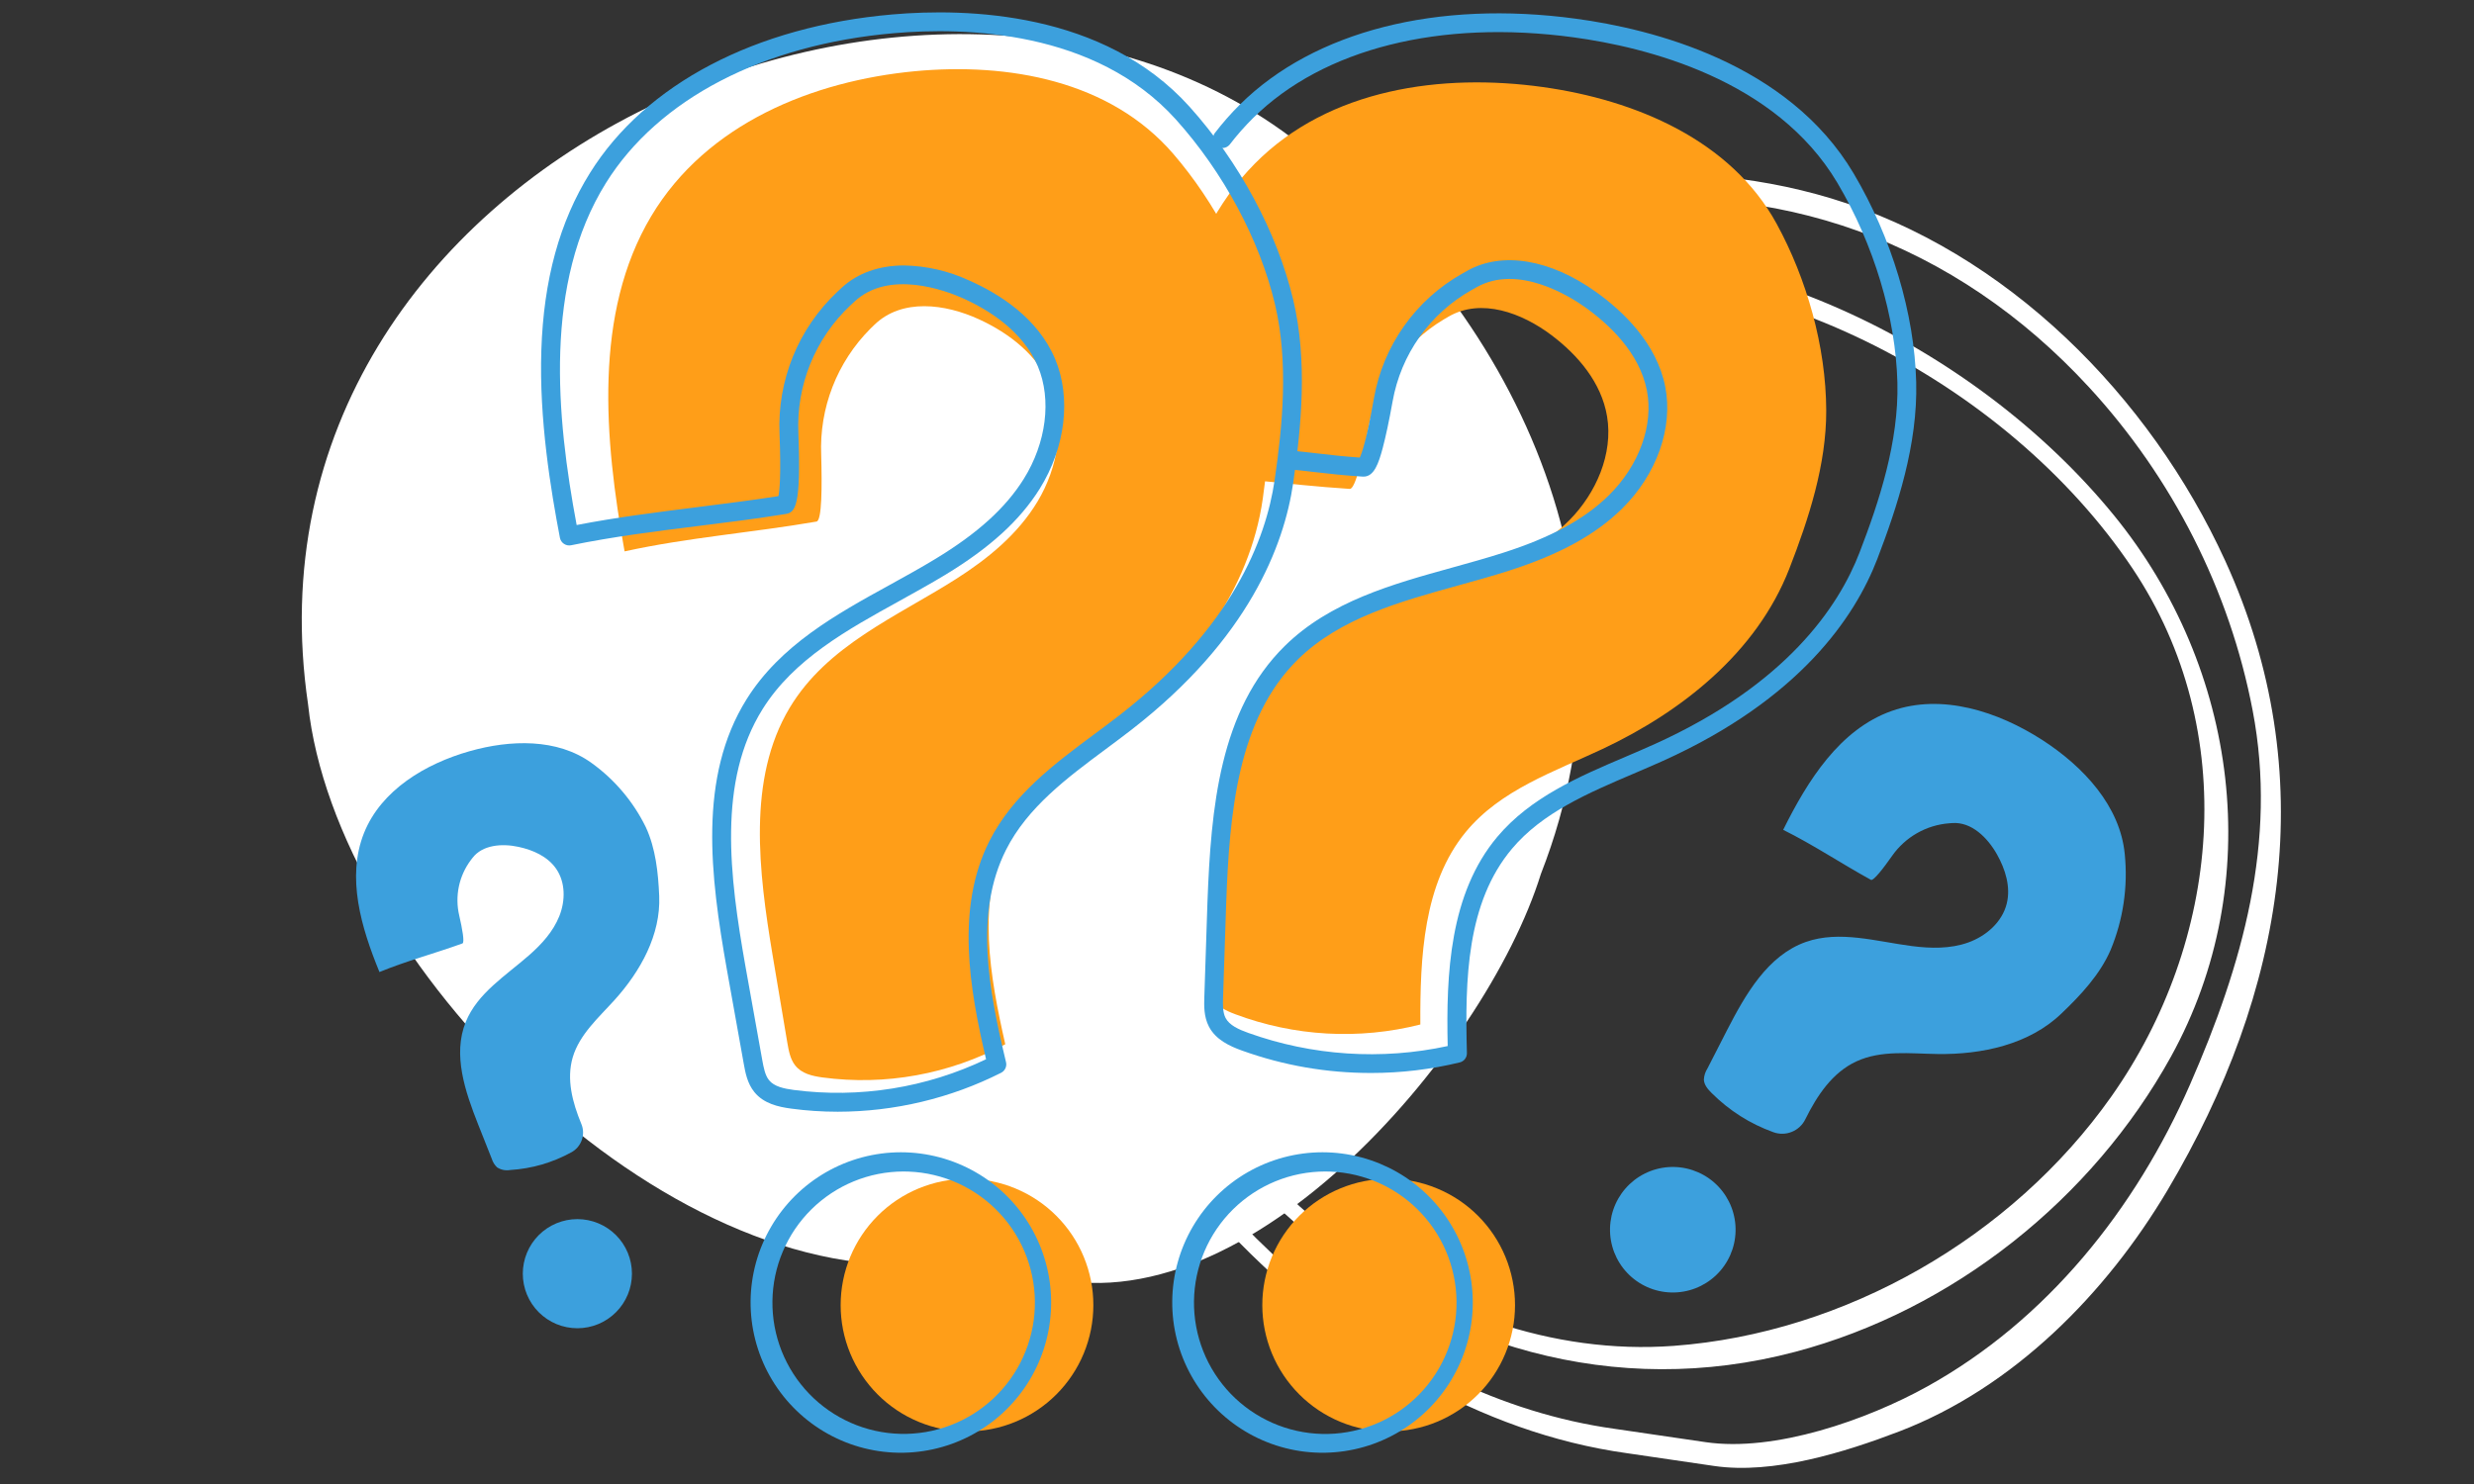 <svg xmlns="http://www.w3.org/2000/svg" xmlns:xlink="http://www.w3.org/1999/xlink" width="1000" zoomAndPan="magnify" viewBox="0 0 750 450" height="600" preserveAspectRatio="xMidYMid meet" version="1.0"><rect x="0" y="0" width="750" height="450" fill="#333333" stroke="none"/><defs><clipPath id="47efaecb51"><path d="M 91 10 L 480 10 L 480 390 L 91 390 Z M 91 10 " clip-rule="nonzero"/></clipPath><clipPath id="a13a9398fd"><path d="M 30.934 125.598 L 500.219 -140.035 L 765.484 328.594 L 296.199 594.23 Z M 30.934 125.598 " clip-rule="nonzero"/></clipPath><clipPath id="911a4dacfc"><path d="M 30.934 125.598 L 500.219 -140.035 L 765.484 328.594 L 296.199 594.23 Z M 30.934 125.598 " clip-rule="nonzero"/></clipPath><clipPath id="49dbc41d77"><path d="M 306 52 L 692 52 L 692 446 L 306 446 Z M 306 52 " clip-rule="nonzero"/></clipPath><clipPath id="6939cc01cc"><path d="M 30.934 125.598 L 500.219 -140.035 L 765.484 328.594 L 296.199 594.23 Z M 30.934 125.598 " clip-rule="nonzero"/></clipPath><clipPath id="a987eeb3ab"><path d="M 30.934 125.598 L 500.219 -140.035 L 765.484 328.594 L 296.199 594.23 Z M 30.934 125.598 " clip-rule="nonzero"/></clipPath><clipPath id="11b43f104e"><path d="M 332 76 L 676 76 L 676 416 L 332 416 Z M 332 76 " clip-rule="nonzero"/></clipPath><clipPath id="2ebd2915a9"><path d="M 30.934 125.598 L 500.219 -140.035 L 765.484 328.594 L 296.199 594.23 Z M 30.934 125.598 " clip-rule="nonzero"/></clipPath><clipPath id="39613003a1"><path d="M 30.934 125.598 L 500.219 -140.035 L 765.484 328.594 L 296.199 594.23 Z M 30.934 125.598 " clip-rule="nonzero"/></clipPath></defs><g clip-path="url(#47efaecb51)"><g clip-path="url(#a13a9398fd)"><g clip-path="url(#911a4dacfc)"><path fill="#ffffff" d="M 312.781 385.922 C 375.281 406.617 450.133 319.695 467.121 265.02 C 501.246 177.848 457.395 92.566 393.844 43.539 C 284.156 -42.613 68.984 47.695 93.395 213.625 C 101.664 291.125 201.059 392.336 284.176 382.922 " fill-opacity="1" fill-rule="nonzero"/></g></g></g><g clip-path="url(#49dbc41d77)"><g clip-path="url(#6939cc01cc)"><g clip-path="url(#a987eeb3ab)"><path fill="#ffffff" d="M 489.555 433.281 C 420.254 423.672 361.285 367.16 330.926 306.605 C 304.027 252.949 308.457 187.957 343.543 139.195 C 374.891 95.613 426.781 69.664 479.066 62.105 C 538.598 53.508 592.871 73.484 633.352 117.488 C 658.508 144.824 675.938 178.977 682.898 215.449 C 690.492 255.145 679.738 292.695 663.922 328.84 C 647.41 366.582 620.566 400.266 584.266 420.422 C 566.047 430.543 538.031 440.395 517.051 437.309 C 507.883 435.957 498.715 434.621 489.555 433.281 C 485.426 432.68 490.262 440.215 493.293 440.668 C 502.078 441.953 510.867 443.238 519.645 444.531 C 537.543 447.16 559.301 440.355 575.727 434.074 C 610.34 420.816 638.453 392.309 657.098 360.887 C 692.691 300.871 704.164 234.797 674.562 170.012 C 651.758 120.121 608.25 76.184 555.152 60.168 C 506.641 45.52 452.543 53.422 407.48 75.152 C 334.785 110.18 293.141 185.832 310.02 265.891 C 318.98 308.402 346.203 346.984 376.258 377.336 C 407.758 409.141 448.426 434.449 493.293 440.668 C 497.434 441.227 492.578 433.699 489.555 433.281 " fill-opacity="1" fill-rule="nonzero"/></g></g></g><g clip-path="url(#11b43f104e)"><g clip-path="url(#2ebd2915a9)"><g clip-path="url(#39613003a1)"><path fill="#ffffff" d="M 460.77 85.613 C 529.816 73.949 608.402 115.469 646.496 172.406 C 679.434 221.664 673.172 285.641 640 332.586 C 609.914 375.176 559.387 404.27 507.379 408.113 C 433.867 413.547 361.504 354.695 343.859 285.016 C 332.871 241.629 342.984 187.309 364.449 148.574 C 376.773 126.316 395.863 108.758 418.301 97.043 C 432.086 89.852 445.703 88.074 460.77 85.613 C 464.16 85.062 458.812 77.879 455.539 78.41 C 429.164 82.723 407.496 89.969 386.391 107.492 C 361.328 128.305 346.754 159.352 339.227 190.426 C 331.684 221.672 330.094 256.289 338 287.473 C 346.402 320.691 367.809 349.109 393.199 371.359 C 435.496 408.406 489.703 424.363 544.27 409.91 C 592.105 397.242 634.289 363.57 658.121 320.43 C 687.301 267.594 678.543 202.543 640.914 156.344 C 598.668 104.48 523.02 67 455.539 78.41 C 452.16 78.98 457.508 86.164 460.77 85.613 " fill-opacity="1" fill-rule="nonzero"/></g></g></g><path fill="#ff9e18" d="M 409.195 148.25 C 389.613 147.008 370.203 143.961 350.578 143.539 C 351.973 109.926 357.016 73.262 380.406 49.613 C 402.938 26.824 437.211 22.125 467.789 26.406 C 495.75 30.32 524.73 42.438 538.605 67.875 C 547.703 84.539 553.562 105.062 553.625 124.453 C 553.68 140.828 548.367 157.211 542.414 172.512 C 532.512 197.918 509.762 215.848 485.816 227.113 C 471.125 234.035 454.902 239.473 444.355 252.285 C 431.48 267.93 430.492 290.27 430.578 310.664 C 425.961 311.836 421.277 312.648 416.535 313.109 C 411.789 313.566 407.039 313.664 402.281 313.398 C 397.523 313.133 392.812 312.512 388.148 311.527 C 383.484 310.547 378.926 309.219 374.461 307.543 C 371.586 306.469 368.551 305.012 367.188 302.18 C 366.113 300.031 366.266 297.574 366.395 295.191 C 366.836 286.48 367.301 277.773 367.777 269.066 C 369.164 244.387 371.793 217.082 389.023 199.699 C 404.215 184.367 426.578 181.039 446.523 174.336 C 457.156 170.762 467.703 165.879 475.773 157.727 C 483.84 149.57 489.086 137.641 487.188 126.266 C 485.48 116.008 478.379 107.703 470.363 101.652 C 461.383 94.871 449.023 90.258 439.121 96.02 L 437.672 96.867 C 434.723 98.629 431.996 100.676 429.484 103.016 C 426.973 105.355 424.734 107.934 422.773 110.75 C 420.809 113.566 419.164 116.555 417.836 119.719 C 416.508 122.887 415.527 126.156 414.891 129.527 C 413.133 138.594 410.859 148.359 409.195 148.25 Z M 409.195 148.25 " fill-opacity="1" fill-rule="nonzero"/><path fill="#ff9e18" d="M 247.531 158.156 C 228.219 161.504 208.562 162.973 189.344 167.199 C 183.176 133.016 179.891 94.957 197.402 65.578 C 214.27 37.328 246.621 24.516 277.391 21.59 C 305.516 18.961 336.48 24.336 355.719 46.695 C 368.305 61.332 378.625 80.633 383.016 100.141 C 386.715 116.621 385.16 134.367 382.82 151.18 C 378.871 179.078 360.707 202.52 339.902 219.496 C 327.133 229.914 312.531 239.227 305.117 254.602 C 296.051 273.402 300.105 296.125 304.754 316.652 C 300.539 318.914 296.172 320.832 291.656 322.41 C 287.141 323.984 282.531 325.203 277.824 326.055 C 273.121 326.91 268.375 327.395 263.594 327.504 C 258.812 327.613 254.055 327.352 249.312 326.715 C 246.277 326.297 242.98 325.57 241.02 323.016 C 239.559 321.137 239.098 318.594 238.68 316.18 C 237.172 307.297 235.676 298.41 234.195 289.527 C 230 264.301 226.469 236.234 239.367 214.668 C 250.75 195.656 271.758 187.051 289.797 175.59 C 299.355 169.496 308.551 162.082 314.59 151.984 C 320.633 141.887 323.078 128.625 318.691 117.648 C 314.73 107.727 305.945 101.031 296.781 96.824 C 286.5 92.102 273.422 90.387 265.055 98.508 L 263.84 99.688 C 261.348 102.191 259.133 104.922 257.207 107.883 C 255.277 110.844 253.672 113.969 252.391 117.262 C 251.109 120.555 250.18 123.941 249.598 127.43 C 249.02 130.914 248.801 134.422 248.949 137.949 C 249.215 147.531 249.184 157.863 247.531 158.156 Z M 247.531 158.156 " fill-opacity="1" fill-rule="nonzero"/><path fill="#3ca0dd" d="M 253.957 337.113 C 249.23 337.117 244.523 336.801 239.84 336.168 C 235.902 335.645 231.512 334.637 228.691 331.16 C 226.543 328.52 225.945 325.203 225.473 322.574 C 223.746 313.074 222.047 303.57 220.363 294.055 C 215.309 265.473 211.609 235.59 226.328 212.039 C 236.566 195.656 253.477 186.289 269.816 177.316 C 274.398 174.785 279.129 172.18 283.582 169.473 C 296.363 161.727 304.859 154.023 310.352 145.234 C 317.211 134.25 318.852 121.168 314.645 111.125 C 310.074 100.32 299.539 93.809 291.492 90.258 C 286.535 88.113 269.539 81.672 259.043 91.449 L 257.691 92.703 C 255.078 95.172 252.754 97.891 250.723 100.859 C 248.695 103.828 247.004 106.977 245.652 110.312 C 244.301 113.645 243.32 117.082 242.707 120.625 C 242.098 124.168 241.871 127.738 242.027 131.332 C 242.875 153.488 241.137 155.387 238.164 155.867 C 229.336 157.297 220.332 158.422 211.621 159.508 C 198.938 161.082 185.867 162.727 173.121 165.344 C 172.746 165.418 172.375 165.418 172 165.344 C 171.625 165.266 171.281 165.125 170.961 164.91 C 170.645 164.699 170.383 164.434 170.168 164.117 C 169.957 163.801 169.816 163.453 169.742 163.078 C 166.996 148.723 163.41 127.199 164.109 106.211 C 164.805 84.809 169.633 67.223 178.852 52.445 C 195.664 25.492 229.066 7.973 270.504 4.379 C 293.035 2.414 334.602 3.465 360.633 32.383 C 375.652 49.098 387.156 70.418 392.027 90.848 C 396.457 109.441 394.504 129.41 392.027 146.492 C 389.281 165.363 378.551 193.703 343.059 221.246 C 340.48 223.242 337.809 225.234 335.223 227.156 C 323.539 235.836 311.469 244.816 304.977 257.703 C 295.32 276.879 299.699 300.02 304.977 322.082 C 305.055 322.395 305.074 322.711 305.043 323.031 C 305.012 323.348 304.93 323.656 304.793 323.949 C 304.66 324.238 304.48 324.5 304.258 324.734 C 304.039 324.965 303.781 325.152 303.496 325.301 C 295.816 329.176 287.789 332.109 279.418 334.105 C 271.051 336.102 262.562 337.105 253.957 337.113 Z M 274.066 80.492 C 280.957 80.633 287.531 82.148 293.785 85.043 C 302.777 89.004 314.613 96.352 319.871 108.875 C 324.805 120.613 323.004 135.699 315.184 148.219 C 309.207 157.801 300.098 166.094 286.535 174.324 C 281.984 177.082 277.199 179.688 272.586 182.273 C 256.875 190.945 240.633 199.902 231.18 215.031 C 217.531 236.867 221.125 265.535 225.988 293.035 C 227.668 302.527 229.371 312.023 231.094 321.523 C 231.492 323.668 231.918 326.062 233.145 327.562 C 234.699 329.484 237.66 330.117 240.652 330.516 C 245.605 331.16 250.582 331.441 255.574 331.371 C 260.57 331.297 265.531 330.867 270.465 330.078 C 275.398 329.289 280.246 328.152 285.016 326.664 C 289.785 325.176 294.422 323.355 298.926 321.203 C 293.852 299.656 289.73 275.332 299.891 255.141 C 306.984 241.039 319.613 231.652 331.824 222.574 C 334.387 220.676 337.039 218.703 339.559 216.738 C 373.562 190.312 383.785 163.508 386.395 145.664 C 388.809 129.121 390.688 109.828 386.492 92.18 C 381.836 72.641 370.867 52.23 356.449 36.203 C 332.016 9.121 292.426 8.199 271.027 10.062 C 231.328 13.496 199.547 30.055 183.699 55.473 C 164.742 85.859 168.68 126.48 174.816 159.207 C 186.824 156.867 199.055 155.344 210.922 153.84 C 219.152 152.77 227.66 151.758 235.988 150.441 C 236.32 148.852 236.812 144.293 236.32 131.547 C 236.23 129.551 236.254 127.555 236.379 125.562 C 236.508 123.566 236.742 121.586 237.082 119.617 C 237.422 117.648 237.867 115.703 238.418 113.785 C 238.965 111.863 239.617 109.977 240.367 108.129 C 241.121 106.277 241.969 104.473 242.914 102.711 C 243.859 100.953 244.898 99.25 246.027 97.602 C 247.156 95.953 248.371 94.367 249.668 92.852 C 250.969 91.332 252.344 89.891 253.797 88.52 L 255.16 87.254 C 260.012 82.77 266.578 80.492 274.066 80.492 Z M 237.254 150.234 Z M 237.254 150.234 " fill-opacity="1" fill-rule="nonzero"/><path fill="#3ca0dd" d="M 415.707 325.363 C 402.25 325.383 389.188 323.117 376.523 318.574 C 372.723 317.211 368.57 315.27 366.5 311.32 C 364.914 308.285 365.012 304.945 365.098 302.266 C 365.391 292.73 365.703 283.195 366.039 273.66 C 367.113 244.969 369.719 215.332 389.484 195.879 C 403.219 182.371 422.102 177.137 440.363 172.082 C 445.48 170.664 450.773 169.195 455.816 167.574 C 470.246 162.941 480.395 157.414 487.758 150.16 C 496.918 141.125 501.328 128.938 499.25 118.359 C 497.004 106.953 487.832 98.359 480.523 93.156 C 476.008 89.938 460.301 79.988 447.66 87.082 L 446.039 87.992 C 444.492 88.867 442.992 89.824 441.551 90.867 C 440.105 91.906 438.723 93.023 437.402 94.215 C 436.082 95.406 434.832 96.668 433.648 98 C 432.469 99.328 431.363 100.719 430.336 102.172 C 429.309 103.625 428.363 105.129 427.5 106.684 C 426.637 108.242 425.863 109.84 425.176 111.484 C 424.492 113.125 423.898 114.801 423.395 116.508 C 422.895 118.215 422.488 119.941 422.176 121.695 C 421.105 127.672 420.086 132.426 419.152 135.945 C 417.93 140.473 416.566 144.527 413.379 144.527 L 413.145 144.527 C 407.445 144.164 403.152 143.68 398.605 143.156 C 396.105 142.863 393.488 142.562 390.438 142.266 C 390.074 142.211 389.73 142.094 389.414 141.91 C 389.094 141.73 388.82 141.492 388.594 141.203 C 388.363 140.914 388.199 140.594 388.094 140.238 C 387.992 139.887 387.957 139.523 387.996 139.16 C 388.031 138.793 388.133 138.445 388.305 138.117 C 388.473 137.793 388.699 137.508 388.98 137.27 C 389.258 137.031 389.574 136.852 389.922 136.734 C 390.27 136.617 390.629 136.566 390.996 136.59 C 394.086 136.887 396.738 137.188 399.258 137.48 C 403.551 137.984 407.328 138.41 412.23 138.746 C 412.895 137.297 414.375 133.027 416.523 120.688 C 416.871 118.73 417.324 116.797 417.883 114.887 C 418.441 112.98 419.105 111.109 419.871 109.273 C 420.641 107.438 421.504 105.652 422.469 103.914 C 423.43 102.172 424.488 100.492 425.637 98.871 C 426.785 97.246 428.02 95.691 429.34 94.207 C 430.66 92.719 432.059 91.309 433.535 89.977 C 435.012 88.645 436.555 87.398 438.168 86.234 C 439.781 85.074 441.453 84.004 443.188 83.027 L 444.848 82.082 C 455.352 76.191 469.926 78.582 483.82 88.52 C 491.961 94.324 502.219 104.023 504.828 117.266 C 507.273 129.699 502.254 143.863 491.738 154.238 C 483.711 162.137 472.852 168.102 457.531 173.027 C 452.391 174.68 447.039 176.16 441.867 177.586 C 424.301 182.457 406.137 187.488 393.465 199.957 C 375.223 217.941 372.715 246.332 371.727 273.875 C 371.383 283.402 371.066 292.926 370.773 302.445 C 370.707 304.594 370.645 306.973 371.535 308.68 C 372.691 310.902 375.535 312.18 378.445 313.219 C 383.266 314.945 388.18 316.328 393.195 317.371 C 398.207 318.414 403.27 319.102 408.379 319.438 C 413.488 319.773 418.598 319.758 423.703 319.383 C 428.812 319.008 433.867 318.277 438.871 317.199 C 438.379 295.32 439.453 270.988 453.895 253.777 C 464 241.758 478.57 235.535 492.777 229.484 C 495.738 228.219 498.809 226.898 501.75 225.57 C 541.414 207.617 557.348 184.109 563.734 167.52 C 569.656 152.137 575.652 133.98 575.203 116.02 C 574.699 96.18 568.066 74.109 557.016 55.461 C 538.324 23.961 498.863 14.281 477.039 11.32 C 436.621 5.836 401.242 14.723 379.969 35.699 C 377.379 38.262 374.977 40.984 372.758 43.875 C 372.52 44.152 372.242 44.379 371.918 44.555 C 371.594 44.727 371.25 44.832 370.883 44.871 C 370.52 44.914 370.16 44.883 369.805 44.785 C 369.453 44.684 369.129 44.523 368.84 44.301 C 368.547 44.078 368.309 43.809 368.121 43.492 C 367.934 43.18 367.809 42.84 367.754 42.477 C 367.695 42.113 367.711 41.754 367.793 41.395 C 367.875 41.039 368.02 40.711 368.23 40.406 C 370.598 37.312 373.164 34.395 375.934 31.652 C 398.465 9.422 435.59 -0.043 477.766 5.676 C 500.645 8.766 542.016 18.992 561.93 52.586 C 573.465 72.051 580.375 95.129 580.902 115.891 C 581.383 134.809 575.191 153.625 569.098 169.539 C 562.328 187.125 545.566 212.016 504.195 230.699 C 501.191 232.051 498.09 233.379 495.098 234.656 C 481.566 240.43 467.574 246.395 458.359 257.371 C 444.645 273.668 444.086 296.91 444.699 319.312 C 444.707 319.637 444.664 319.953 444.562 320.262 C 444.465 320.57 444.32 320.852 444.125 321.109 C 443.93 321.371 443.695 321.59 443.426 321.766 C 443.156 321.945 442.867 322.078 442.555 322.156 C 433.73 324.293 424.785 325.363 415.707 325.363 Z M 415.707 325.363 " fill-opacity="1" fill-rule="nonzero"/><path fill="#ff9e18" d="M 320.234 368.676 C 321.121 369.562 321.961 370.488 322.758 371.461 C 323.555 372.43 324.301 373.434 324.996 374.48 C 325.695 375.523 326.34 376.598 326.93 377.703 C 327.52 378.809 328.059 379.941 328.539 381.102 C 329.016 382.262 329.441 383.441 329.805 384.641 C 330.168 385.84 330.473 387.055 330.719 388.285 C 330.961 389.516 331.145 390.758 331.27 392.004 C 331.391 393.254 331.453 394.504 331.453 395.758 C 331.453 397.016 331.391 398.266 331.27 399.516 C 331.145 400.762 330.961 402.004 330.719 403.234 C 330.473 404.461 330.168 405.68 329.805 406.879 C 329.441 408.078 329.016 409.258 328.539 410.418 C 328.059 411.578 327.523 412.711 326.93 413.816 C 326.34 414.922 325.695 415.996 324.996 417.039 C 324.301 418.082 323.555 419.09 322.758 420.059 C 321.961 421.031 321.121 421.957 320.234 422.844 C 319.348 423.73 318.418 424.574 317.449 425.371 C 316.48 426.164 315.473 426.91 314.43 427.609 C 313.387 428.305 312.312 428.949 311.207 429.543 C 310.098 430.133 308.965 430.668 307.809 431.148 C 306.648 431.629 305.469 432.051 304.27 432.414 C 303.066 432.777 301.852 433.082 300.621 433.328 C 299.391 433.574 298.152 433.758 296.902 433.879 C 295.656 434.004 294.402 434.062 293.148 434.062 C 291.895 434.062 290.641 434.004 289.395 433.879 C 288.145 433.758 286.906 433.574 285.676 433.328 C 284.445 433.082 283.23 432.777 282.027 432.414 C 280.828 432.051 279.648 431.629 278.488 431.148 C 277.332 430.668 276.199 430.133 275.09 429.543 C 273.984 428.949 272.91 428.305 271.867 427.609 C 270.824 426.91 269.816 426.164 268.848 425.371 C 267.879 424.574 266.949 423.73 266.062 422.844 C 265.176 421.957 264.336 421.031 263.539 420.059 C 262.742 419.09 261.996 418.082 261.301 417.039 C 260.602 415.996 259.957 414.922 259.367 413.816 C 258.773 412.711 258.238 411.578 257.758 410.418 C 257.281 409.258 256.855 408.078 256.492 406.879 C 256.129 405.68 255.824 404.461 255.578 403.234 C 255.336 402.004 255.152 400.762 255.027 399.516 C 254.906 398.266 254.844 397.016 254.844 395.758 C 254.844 394.504 254.906 393.254 255.027 392.004 C 255.152 390.758 255.336 389.516 255.578 388.285 C 255.824 387.055 256.129 385.84 256.492 384.641 C 256.855 383.441 257.277 382.262 257.758 381.102 C 258.238 379.941 258.773 378.809 259.367 377.703 C 259.957 376.598 260.602 375.523 261.301 374.48 C 261.996 373.434 262.742 372.43 263.539 371.461 C 264.336 370.488 265.176 369.562 266.062 368.676 C 266.949 367.785 267.879 366.945 268.848 366.148 C 269.816 365.355 270.824 364.605 271.867 363.91 C 272.91 363.215 273.984 362.57 275.09 361.977 C 276.199 361.387 277.332 360.852 278.488 360.371 C 279.648 359.891 280.828 359.469 282.027 359.105 C 283.23 358.738 284.445 358.438 285.676 358.191 C 286.906 357.945 288.145 357.762 289.395 357.641 C 290.641 357.516 291.895 357.453 293.148 357.453 C 294.402 357.453 295.656 357.516 296.902 357.641 C 298.152 357.762 299.391 357.945 300.621 358.191 C 301.852 358.438 303.066 358.738 304.27 359.105 C 305.469 359.469 306.648 359.891 307.809 360.371 C 308.965 360.852 310.098 361.387 311.207 361.977 C 312.312 362.57 313.387 363.215 314.43 363.91 C 315.473 364.605 316.48 365.355 317.449 366.148 C 318.418 366.945 319.348 367.785 320.234 368.676 Z M 320.234 368.676 " fill-opacity="1" fill-rule="nonzero"/><path fill="#3ca0dd" d="M 273.992 440.516 C 273.391 440.516 272.801 440.516 272.211 440.516 C 271.223 440.496 270.234 440.445 269.25 440.359 C 268.266 440.277 267.285 440.16 266.309 440.016 C 265.332 439.867 264.359 439.688 263.395 439.477 C 262.43 439.266 261.473 439.027 260.523 438.754 C 259.574 438.48 258.633 438.176 257.703 437.844 C 256.773 437.508 255.855 437.145 254.949 436.75 C 254.043 436.359 253.148 435.934 252.27 435.484 C 251.391 435.031 250.527 434.551 249.68 434.043 C 248.832 433.535 248.004 433 247.191 432.438 C 246.379 431.879 245.586 431.289 244.809 430.676 C 244.035 430.062 243.281 429.426 242.551 428.762 C 241.816 428.098 241.105 427.414 240.418 426.703 C 239.73 425.996 239.062 425.266 238.422 424.512 C 237.781 423.762 237.168 422.988 236.574 422.195 C 235.984 421.406 235.422 420.594 234.883 419.766 C 234.344 418.938 233.836 418.09 233.352 417.23 C 232.871 416.367 232.414 415.488 231.988 414.598 C 231.562 413.707 231.168 412.801 230.801 411.883 C 230.434 410.969 230.098 410.039 229.789 409.098 C 229.484 408.16 229.207 407.211 228.965 406.254 C 228.719 405.297 228.504 404.332 228.324 403.363 C 228.141 402.391 227.988 401.414 227.871 400.434 C 227.754 399.453 227.668 398.469 227.613 397.48 C 227.559 396.496 227.535 395.508 227.543 394.52 C 227.555 393.531 227.598 392.547 227.668 391.559 C 227.742 390.574 227.848 389.594 227.988 388.613 C 228.125 387.637 228.293 386.664 228.496 385.695 C 228.695 384.73 228.93 383.77 229.191 382.816 C 229.457 381.863 229.75 380.922 230.074 379.988 C 230.398 379.055 230.754 378.133 231.141 377.223 C 231.523 376.312 231.938 375.418 232.383 374.535 C 232.824 373.652 233.297 372.781 233.797 371.93 C 234.293 371.078 234.82 370.242 235.375 369.426 C 235.93 368.605 236.508 367.805 237.117 367.027 C 237.723 366.246 238.352 365.484 239.008 364.746 C 239.664 364.008 240.34 363.289 241.043 362.594 C 241.746 361.898 242.469 361.227 243.215 360.578 C 243.961 359.93 244.727 359.309 245.512 358.711 C 246.301 358.109 247.105 357.539 247.93 356.992 C 248.754 356.445 249.594 355.93 250.449 355.438 C 251.309 354.945 252.18 354.484 253.066 354.047 C 253.953 353.613 254.855 353.211 255.77 352.832 C 256.684 352.457 257.609 352.113 258.543 351.797 C 259.48 351.48 260.426 351.195 261.379 350.941 C 262.336 350.688 263.297 350.465 264.266 350.273 C 265.234 350.082 266.211 349.922 267.191 349.793 C 268.172 349.664 269.152 349.566 270.141 349.504 C 271.125 349.441 272.113 349.406 273.102 349.406 C 274.09 349.406 275.074 349.441 276.062 349.504 C 277.047 349.566 278.031 349.664 279.012 349.793 C 279.988 349.922 280.965 350.082 281.934 350.273 C 282.902 350.465 283.863 350.688 284.82 350.941 C 285.773 351.195 286.719 351.48 287.656 351.797 C 288.594 352.113 289.52 352.457 290.43 352.832 C 291.344 353.211 292.246 353.613 293.133 354.047 C 294.02 354.484 294.895 354.945 295.75 355.438 C 296.609 355.93 297.449 356.445 298.273 356.992 C 299.094 357.539 299.898 358.109 300.688 358.711 C 301.473 359.309 302.238 359.93 302.984 360.578 C 303.73 361.227 304.453 361.898 305.156 362.594 C 305.859 363.289 306.539 364.008 307.191 364.746 C 307.848 365.484 308.48 366.246 309.086 367.027 C 309.691 367.809 310.27 368.605 310.824 369.426 C 311.379 370.242 311.906 371.078 312.406 371.93 C 312.906 372.781 313.375 373.652 313.82 374.535 C 314.262 375.418 314.676 376.312 315.062 377.223 C 315.445 378.133 315.801 379.055 316.125 379.988 C 316.449 380.922 316.746 381.863 317.008 382.816 C 317.273 383.77 317.504 384.73 317.703 385.695 C 317.906 386.664 318.074 387.637 318.215 388.613 C 318.352 389.594 318.457 390.574 318.531 391.559 C 318.605 392.547 318.645 393.531 318.656 394.52 C 318.664 395.508 318.645 396.496 318.59 397.48 C 318.535 398.469 318.445 399.453 318.328 400.434 C 318.211 401.414 318.059 402.391 317.879 403.363 C 317.695 404.332 317.48 405.297 317.238 406.254 C 316.992 407.211 316.715 408.16 316.41 409.098 C 316.105 410.039 315.766 410.969 315.398 411.883 C 315.031 412.801 314.637 413.707 314.211 414.598 C 313.785 415.488 313.332 416.367 312.848 417.23 C 312.363 418.09 311.855 418.938 311.316 419.766 C 310.777 420.594 310.215 421.406 309.625 422.195 C 309.035 422.988 308.418 423.762 307.777 424.512 C 307.137 425.266 306.473 425.996 305.785 426.703 C 305.094 427.414 304.383 428.098 303.652 428.762 C 302.918 429.426 302.164 430.062 301.391 430.676 C 300.617 431.289 299.82 431.879 299.008 432.438 C 298.195 433 297.367 433.535 296.52 434.043 C 295.672 434.551 294.809 435.031 293.93 435.484 C 293.051 435.934 292.156 436.359 291.25 436.75 C 290.344 437.145 289.426 437.508 288.496 437.844 C 287.566 438.176 286.629 438.48 285.68 438.754 C 284.727 439.027 283.77 439.266 282.805 439.477 C 281.84 439.688 280.867 439.867 279.891 440.016 C 278.914 440.16 277.934 440.277 276.949 440.359 C 275.965 440.445 274.98 440.496 273.992 440.516 Z M 273.906 355.234 C 272.613 355.238 271.324 355.301 270.039 355.43 C 268.75 355.555 267.477 355.746 266.207 355.996 C 264.941 356.246 263.688 356.559 262.449 356.934 C 261.215 357.305 259.996 357.738 258.805 358.23 C 257.609 358.723 256.441 359.27 255.297 359.875 C 254.156 360.48 253.047 361.141 251.969 361.855 C 250.895 362.57 249.855 363.332 248.852 364.148 C 247.848 364.961 246.887 365.824 245.969 366.734 C 245.051 367.641 244.176 368.594 243.352 369.586 C 242.527 370.582 241.75 371.613 241.023 372.68 C 240.297 373.75 239.625 374.852 239.008 375.988 C 238.391 377.121 237.828 378.281 237.324 379.473 C 236.82 380.66 236.371 381.871 235.984 383.105 C 235.598 384.34 235.273 385.586 235.008 386.852 C 234.742 388.117 234.539 389.391 234.398 390.676 C 234.258 391.961 234.18 393.246 234.164 394.539 C 234.148 395.832 234.195 397.121 234.305 398.41 C 234.414 399.695 234.586 400.977 234.82 402.246 C 235.055 403.516 235.352 404.773 235.707 406.016 C 236.066 407.258 236.48 408.477 236.957 409.68 C 237.434 410.883 237.969 412.055 238.559 413.207 C 239.148 414.355 239.793 415.473 240.492 416.559 C 241.191 417.645 241.941 418.695 242.746 419.707 C 243.547 420.723 244.395 421.695 245.293 422.625 C 246.188 423.555 247.129 424.441 248.109 425.277 C 249.094 426.117 250.113 426.906 251.176 427.648 C 252.234 428.387 253.328 429.074 254.453 429.707 C 255.582 430.34 256.734 430.914 257.918 431.438 C 259.102 431.957 260.305 432.418 261.531 432.82 C 262.762 433.223 264.004 433.566 265.266 433.848 C 266.527 434.129 267.797 434.352 269.082 434.508 C 270.363 434.668 271.652 434.762 272.941 434.793 C 274.234 434.828 275.523 434.797 276.812 434.703 C 278.102 434.609 279.383 434.453 280.656 434.238 C 281.93 434.02 283.191 433.738 284.438 433.398 C 285.684 433.059 286.91 432.656 288.117 432.195 C 289.324 431.738 290.508 431.219 291.664 430.645 C 292.82 430.066 293.945 429.438 295.043 428.754 C 296.137 428.066 297.199 427.332 298.223 426.543 C 299.246 425.754 300.227 424.918 301.168 424.031 C 302.113 423.148 303.008 422.223 303.859 421.25 C 304.711 420.277 305.516 419.266 306.27 418.219 C 307.023 417.168 307.723 416.082 308.371 414.965 C 309.02 413.848 309.609 412.699 310.145 411.523 C 310.684 410.348 311.16 409.148 311.578 407.926 C 311.996 406.707 312.355 405.465 312.656 404.207 C 312.953 402.949 313.191 401.684 313.363 400.402 C 313.539 399.121 313.652 397.836 313.699 396.547 L 316.555 396.652 L 313.699 396.547 C 313.75 395.242 313.738 393.941 313.66 392.641 C 313.582 391.34 313.441 390.047 313.234 388.758 C 313.031 387.473 312.762 386.199 312.434 384.938 C 312.102 383.676 311.711 382.434 311.258 381.211 C 310.809 379.992 310.297 378.793 309.727 377.621 C 309.156 376.449 308.531 375.309 307.848 374.199 C 307.164 373.086 306.43 372.012 305.645 370.973 C 304.855 369.938 304.02 368.938 303.133 367.984 C 302.246 367.027 301.316 366.117 300.344 365.254 C 299.367 364.387 298.352 363.574 297.297 362.809 C 296.242 362.043 295.152 361.332 294.027 360.676 C 292.902 360.016 291.746 359.418 290.562 358.871 C 289.379 358.328 288.172 357.844 286.938 357.418 C 285.707 356.992 284.457 356.629 283.188 356.328 C 281.922 356.023 280.641 355.785 279.352 355.605 C 278.059 355.43 276.762 355.316 275.461 355.27 C 274.945 355.246 274.418 355.234 273.906 355.234 Z M 273.906 355.234 " fill-opacity="1" fill-rule="nonzero"/><path fill="#ff9e18" d="M 448.062 368.668 C 448.949 369.555 449.789 370.484 450.586 371.453 C 451.383 372.426 452.129 373.43 452.824 374.473 C 453.523 375.516 454.164 376.59 454.758 377.699 C 455.348 378.805 455.883 379.938 456.363 381.098 C 456.844 382.254 457.266 383.434 457.629 384.637 C 457.996 385.836 458.301 387.051 458.543 388.281 C 458.789 389.512 458.973 390.75 459.098 392 C 459.219 393.25 459.281 394.5 459.281 395.754 C 459.281 397.008 459.219 398.262 459.098 399.508 C 458.973 400.758 458.789 401.996 458.543 403.227 C 458.301 404.457 457.996 405.672 457.629 406.875 C 457.266 408.074 456.844 409.254 456.363 410.414 C 455.883 411.574 455.348 412.707 454.758 413.812 C 454.164 414.918 453.523 415.992 452.824 417.035 C 452.129 418.078 451.383 419.086 450.586 420.055 C 449.789 421.023 448.949 421.953 448.062 422.84 C 447.176 423.727 446.246 424.57 445.277 425.363 C 444.305 426.16 443.301 426.906 442.258 427.605 C 441.215 428.301 440.137 428.945 439.031 429.535 C 437.926 430.129 436.793 430.664 435.633 431.145 C 434.477 431.625 433.297 432.047 432.094 432.41 C 430.895 432.773 429.68 433.078 428.449 433.324 C 427.219 433.566 425.977 433.754 424.73 433.875 C 423.48 434 422.23 434.059 420.977 434.059 C 419.723 434.059 418.469 433.996 417.223 433.875 C 415.973 433.754 414.734 433.566 413.504 433.324 C 412.273 433.078 411.055 432.773 409.855 432.41 C 408.656 432.047 407.477 431.625 406.316 431.145 C 405.156 430.664 404.023 430.129 402.918 429.535 C 401.812 428.945 400.738 428.301 399.695 427.605 C 398.652 426.906 397.645 426.16 396.676 425.363 C 395.707 424.57 394.777 423.727 393.891 422.84 C 393.004 421.953 392.16 421.023 391.367 420.055 C 390.57 419.086 389.824 418.078 389.125 417.035 C 388.43 415.992 387.785 414.918 387.195 413.812 C 386.602 412.707 386.066 411.574 385.586 410.414 C 385.105 409.254 384.684 408.074 384.32 406.875 C 383.957 405.672 383.652 404.457 383.406 403.227 C 383.16 401.996 382.977 400.758 382.855 399.508 C 382.73 398.262 382.672 397.008 382.672 395.754 C 382.672 394.5 382.73 393.25 382.855 392 C 382.977 390.75 383.16 389.512 383.406 388.281 C 383.652 387.051 383.957 385.836 384.32 384.637 C 384.684 383.434 385.105 382.254 385.586 381.098 C 386.066 379.938 386.602 378.805 387.195 377.699 C 387.785 376.59 388.43 375.516 389.125 374.473 C 389.824 373.43 390.57 372.426 391.367 371.453 C 392.16 370.484 393.004 369.555 393.891 368.668 C 394.777 367.781 395.707 366.941 396.676 366.145 C 397.645 365.348 398.652 364.602 399.695 363.906 C 400.738 363.207 401.812 362.562 402.918 361.973 C 404.023 361.383 405.156 360.848 406.316 360.367 C 407.477 359.887 408.656 359.465 409.855 359.098 C 411.059 358.734 412.273 358.43 413.504 358.188 C 414.734 357.941 415.973 357.758 417.223 357.633 C 418.469 357.512 419.723 357.449 420.977 357.449 C 422.23 357.449 423.48 357.512 424.73 357.633 C 425.977 357.758 427.219 357.941 428.449 358.188 C 429.68 358.43 430.895 358.734 432.094 359.098 C 433.297 359.465 434.477 359.887 435.633 360.367 C 436.793 360.848 437.926 361.383 439.031 361.973 C 440.137 362.562 441.215 363.207 442.258 363.906 C 443.301 364.602 444.305 365.348 445.277 366.145 C 446.246 366.941 447.176 367.781 448.062 368.668 Z M 448.062 368.668 " fill-opacity="1" fill-rule="nonzero"/><path fill="#3ca0dd" d="M 401.812 440.516 L 400.031 440.516 C 399.043 440.496 398.059 440.445 397.074 440.359 C 396.09 440.277 395.105 440.16 394.129 440.016 C 393.152 439.867 392.184 439.688 391.215 439.477 C 390.25 439.266 389.293 439.027 388.344 438.754 C 387.395 438.48 386.453 438.176 385.523 437.844 C 384.594 437.508 383.676 437.145 382.77 436.75 C 381.863 436.359 380.973 435.934 380.094 435.484 C 379.215 435.031 378.352 434.551 377.504 434.043 C 376.656 433.535 375.824 433 375.012 432.438 C 374.199 431.879 373.406 431.289 372.633 430.676 C 371.859 430.062 371.105 429.426 370.371 428.762 C 369.637 428.098 368.926 427.414 368.238 426.703 C 367.551 425.996 366.887 425.266 366.246 424.512 C 365.605 423.762 364.988 422.988 364.398 422.195 C 363.809 421.406 363.242 420.594 362.707 419.766 C 362.168 418.938 361.656 418.09 361.176 417.23 C 360.691 416.367 360.238 415.488 359.812 414.598 C 359.387 413.707 358.988 412.801 358.621 411.883 C 358.254 410.969 357.918 410.039 357.613 409.098 C 357.305 408.16 357.031 407.211 356.785 406.254 C 356.539 405.297 356.328 404.332 356.145 403.363 C 355.961 402.391 355.812 401.414 355.691 400.434 C 355.574 399.453 355.488 398.469 355.434 397.48 C 355.379 396.496 355.355 395.508 355.367 394.52 C 355.375 393.531 355.418 392.547 355.492 391.559 C 355.566 390.574 355.672 389.594 355.809 388.613 C 355.945 387.637 356.117 386.664 356.316 385.695 C 356.52 384.73 356.75 383.77 357.016 382.816 C 357.277 381.863 357.57 380.922 357.895 379.988 C 358.223 379.055 358.574 378.133 358.961 377.223 C 359.344 376.312 359.758 375.418 360.203 374.535 C 360.645 373.652 361.117 372.781 361.617 371.93 C 362.117 371.078 362.645 370.242 363.199 369.426 C 363.75 368.605 364.332 367.805 364.938 367.027 C 365.543 366.246 366.172 365.484 366.828 364.746 C 367.484 364.008 368.164 363.289 368.867 362.594 C 369.566 361.898 370.293 361.227 371.039 360.578 C 371.781 359.93 372.551 359.309 373.336 358.711 C 374.121 358.109 374.926 357.539 375.75 356.992 C 376.574 356.445 377.414 355.93 378.273 355.438 C 379.129 354.945 380 354.484 380.891 354.047 C 381.777 353.613 382.676 353.211 383.59 352.832 C 384.504 352.457 385.43 352.113 386.367 351.797 C 387.301 351.48 388.246 351.195 389.203 350.941 C 390.156 350.688 391.121 350.465 392.09 350.273 C 393.059 350.082 394.031 349.922 395.012 349.793 C 395.992 349.664 396.977 349.566 397.961 349.504 C 398.945 349.441 399.934 349.406 400.922 349.406 C 401.91 349.406 402.898 349.441 403.883 349.504 C 404.867 349.566 405.852 349.664 406.832 349.793 C 407.812 349.922 408.785 350.082 409.754 350.273 C 410.727 350.465 411.688 350.688 412.641 350.941 C 413.598 351.195 414.543 351.48 415.477 351.797 C 416.414 352.113 417.34 352.457 418.254 352.832 C 419.168 353.211 420.066 353.613 420.957 354.047 C 421.844 354.484 422.715 354.945 423.574 355.438 C 424.43 355.93 425.27 356.445 426.094 356.992 C 426.918 357.539 427.723 358.109 428.508 358.711 C 429.293 359.309 430.062 359.93 430.809 360.578 C 431.551 361.227 432.277 361.898 432.977 362.594 C 433.68 363.289 434.359 364.008 435.016 364.746 C 435.672 365.484 436.301 366.246 436.906 367.027 C 437.512 367.809 438.094 368.605 438.648 369.426 C 439.199 370.242 439.727 371.078 440.227 371.93 C 440.727 372.781 441.199 373.652 441.641 374.535 C 442.086 375.418 442.5 376.312 442.883 377.223 C 443.27 378.133 443.621 379.055 443.949 379.988 C 444.273 380.922 444.566 381.863 444.832 382.816 C 445.094 383.77 445.324 384.73 445.527 385.695 C 445.727 386.664 445.898 387.637 446.035 388.613 C 446.172 389.594 446.277 390.574 446.352 391.559 C 446.426 392.547 446.469 393.531 446.477 394.52 C 446.488 395.508 446.465 396.496 446.41 397.48 C 446.355 398.469 446.27 399.453 446.152 400.434 C 446.031 401.414 445.883 402.391 445.699 403.363 C 445.516 404.332 445.305 405.297 445.059 406.254 C 444.812 407.211 444.539 408.16 444.23 409.098 C 443.926 410.039 443.59 410.969 443.223 411.883 C 442.855 412.801 442.457 413.707 442.031 414.598 C 441.605 415.488 441.152 416.367 440.668 417.23 C 440.188 418.09 439.676 418.938 439.141 419.766 C 438.602 420.594 438.035 421.406 437.445 422.195 C 436.855 422.988 436.238 423.762 435.598 424.512 C 434.957 425.266 434.293 425.996 433.605 426.703 C 432.918 427.414 432.207 428.098 431.473 428.762 C 430.738 429.426 429.988 430.062 429.211 430.676 C 428.438 431.289 427.645 431.879 426.832 432.438 C 426.02 433 425.188 433.535 424.34 434.043 C 423.492 434.551 422.629 435.031 421.75 435.484 C 420.871 435.934 419.98 436.359 419.074 436.75 C 418.168 437.145 417.25 437.508 416.32 437.844 C 415.391 438.176 414.449 438.48 413.5 438.754 C 412.551 439.027 411.594 439.266 410.629 439.477 C 409.66 439.688 408.691 439.867 407.715 440.016 C 406.738 440.16 405.754 440.277 404.77 440.359 C 403.785 440.445 402.801 440.496 401.812 440.516 Z M 401.738 355.234 C 400.445 355.238 399.156 355.301 397.867 355.426 C 396.582 355.551 395.305 355.742 394.035 355.992 C 392.77 356.242 391.516 356.555 390.277 356.926 C 389.039 357.301 387.824 357.73 386.629 358.223 C 385.434 358.715 384.262 359.262 383.121 359.867 C 381.977 360.473 380.867 361.133 379.789 361.848 C 378.711 362.559 377.672 363.324 376.668 364.141 C 375.664 364.953 374.703 365.816 373.785 366.727 C 372.863 367.633 371.992 368.586 371.164 369.578 C 370.336 370.57 369.562 371.605 368.836 372.672 C 368.109 373.742 367.434 374.844 366.816 375.98 C 366.199 377.113 365.637 378.277 365.129 379.465 C 364.625 380.656 364.176 381.867 363.789 383.102 C 363.402 384.336 363.074 385.582 362.809 386.848 C 362.543 388.113 362.34 389.387 362.199 390.672 C 362.059 391.957 361.977 393.246 361.961 394.539 C 361.945 395.832 361.992 397.121 362.102 398.41 C 362.211 399.699 362.387 400.98 362.621 402.25 C 362.855 403.52 363.148 404.777 363.508 406.02 C 363.863 407.262 364.281 408.484 364.758 409.688 C 365.23 410.891 365.766 412.066 366.355 413.215 C 366.945 414.363 367.59 415.484 368.293 416.57 C 368.992 417.656 369.742 418.707 370.543 419.723 C 371.344 420.734 372.195 421.707 373.09 422.641 C 373.988 423.57 374.93 424.457 375.91 425.293 C 376.895 426.133 377.914 426.926 378.977 427.664 C 380.035 428.402 381.129 429.09 382.258 429.723 C 383.383 430.355 384.539 430.934 385.723 431.457 C 386.906 431.977 388.109 432.438 389.34 432.84 C 390.566 433.246 391.812 433.586 393.074 433.871 C 394.336 434.152 395.605 434.371 396.891 434.531 C 398.172 434.688 399.461 434.781 400.754 434.816 C 402.047 434.848 403.336 434.816 404.625 434.727 C 405.914 434.633 407.195 434.477 408.469 434.258 C 409.746 434.039 411.004 433.762 412.254 433.418 C 413.5 433.078 414.727 432.676 415.934 432.215 C 417.141 431.758 418.324 431.238 419.48 430.664 C 420.641 430.086 421.766 429.457 422.863 428.77 C 423.957 428.086 425.02 427.348 426.043 426.559 C 427.066 425.77 428.051 424.934 428.992 424.047 C 429.934 423.164 430.832 422.234 431.684 421.262 C 432.535 420.289 433.34 419.277 434.094 418.227 C 434.848 417.18 435.547 416.094 436.195 414.977 C 436.844 413.855 437.434 412.707 437.969 411.531 C 438.508 410.355 438.984 409.156 439.402 407.934 C 439.82 406.711 440.18 405.469 440.477 404.211 C 440.777 402.953 441.012 401.684 441.188 400.402 C 441.363 399.125 441.473 397.836 441.523 396.547 L 444.379 396.652 L 441.523 396.547 C 441.574 395.242 441.559 393.941 441.48 392.641 C 441.402 391.34 441.262 390.047 441.059 388.762 C 440.852 387.473 440.586 386.199 440.254 384.938 C 439.926 383.68 439.535 382.438 439.082 381.215 C 438.629 379.992 438.117 378.797 437.551 377.625 C 436.98 376.453 436.355 375.312 435.672 374.199 C 434.992 373.09 434.254 372.016 433.469 370.977 C 432.68 369.941 431.844 368.941 430.961 367.988 C 430.074 367.031 429.145 366.121 428.168 365.258 C 427.195 364.391 426.18 363.578 425.125 362.812 C 424.07 362.047 422.98 361.336 421.855 360.68 C 420.73 360.02 419.574 359.418 418.391 358.875 C 417.207 358.332 416 357.848 414.77 357.422 C 413.535 356.996 412.289 356.629 411.02 356.328 C 409.754 356.023 408.473 355.785 407.184 355.609 C 405.891 355.43 404.594 355.316 403.293 355.27 Z M 401.738 355.234 " fill-opacity="1" fill-rule="nonzero"/><path fill="#3ca0dd" d="M 140.191 286.082 C 131.844 289.109 123.238 291.383 115.031 294.754 C 109.516 281.32 104.957 266.039 110.363 252.562 C 115.578 239.582 128.938 231.59 142.402 227.777 C 154.711 224.293 168.926 223.852 179.293 231.332 C 182.801 233.848 185.953 236.758 188.742 240.059 C 191.535 243.355 193.879 246.945 195.781 250.824 C 198.766 257.266 199.539 264.625 199.84 271.695 C 200.344 283.434 194.164 294.551 186.277 303.262 C 181.438 308.625 175.695 313.66 173.637 320.578 C 171.664 327.266 173.531 334.25 176.242 340.836 C 176.402 341.223 176.527 341.617 176.613 342.027 C 176.699 342.434 176.746 342.844 176.758 343.262 C 176.77 343.68 176.742 344.094 176.676 344.504 C 176.609 344.914 176.508 345.316 176.371 345.711 C 176.23 346.102 176.059 346.48 175.848 346.84 C 175.641 347.203 175.402 347.539 175.133 347.859 C 174.863 348.176 174.566 348.465 174.242 348.727 C 173.918 348.988 173.574 349.223 173.207 349.422 C 167.43 352.582 161.254 354.371 154.676 354.785 C 153.242 355.027 151.914 354.762 150.688 353.98 C 149.93 353.258 149.398 352.395 149.086 351.395 C 147.691 347.906 146.309 344.398 144.926 340.902 C 141.02 331.008 137.168 319.797 141.199 309.883 C 144.719 301.148 153.367 295.836 160.449 289.613 C 164.207 286.309 167.691 282.488 169.559 277.812 C 171.426 273.133 171.449 267.555 168.594 263.434 C 166.027 259.711 161.578 257.734 157.156 256.793 C 152.199 255.719 146.234 256.16 143.207 260.191 L 142.734 260.805 C 141.844 261.996 141.09 263.266 140.477 264.625 C 139.863 265.98 139.406 267.387 139.102 268.84 C 138.801 270.297 138.656 271.77 138.68 273.258 C 138.699 274.746 138.883 276.215 139.227 277.66 C 140.129 281.578 140.91 285.828 140.191 286.082 Z M 140.191 286.082 " fill-opacity="1" fill-rule="nonzero"/><path fill="#3ca0dd" d="M 191.578 386.223 C 191.578 386.766 191.551 387.305 191.496 387.844 C 191.445 388.383 191.363 388.918 191.258 389.449 C 191.152 389.98 191.02 390.508 190.863 391.027 C 190.707 391.543 190.523 392.055 190.316 392.555 C 190.109 393.055 189.879 393.543 189.621 394.023 C 189.367 394.5 189.09 394.965 188.789 395.414 C 188.488 395.867 188.164 396.301 187.82 396.719 C 187.477 397.137 187.113 397.539 186.73 397.922 C 186.348 398.305 185.945 398.668 185.527 399.012 C 185.109 399.355 184.676 399.68 184.223 399.98 C 183.773 400.281 183.309 400.559 182.832 400.816 C 182.352 401.07 181.863 401.301 181.363 401.508 C 180.863 401.715 180.352 401.898 179.836 402.055 C 179.316 402.215 178.789 402.344 178.258 402.449 C 177.727 402.555 177.191 402.637 176.652 402.688 C 176.113 402.742 175.574 402.77 175.031 402.77 C 174.488 402.77 173.949 402.742 173.41 402.688 C 172.871 402.637 172.336 402.555 171.805 402.449 C 171.273 402.344 170.746 402.215 170.23 402.055 C 169.711 401.898 169.199 401.715 168.699 401.508 C 168.199 401.301 167.711 401.07 167.23 400.816 C 166.754 400.559 166.289 400.281 165.84 399.98 C 165.391 399.68 164.953 399.355 164.535 399.012 C 164.117 398.668 163.715 398.305 163.332 397.922 C 162.949 397.539 162.586 397.137 162.242 396.719 C 161.898 396.301 161.574 395.867 161.273 395.414 C 160.973 394.965 160.695 394.5 160.441 394.023 C 160.184 393.543 159.953 393.055 159.746 392.555 C 159.539 392.055 159.355 391.543 159.199 391.027 C 159.043 390.508 158.91 389.98 158.805 389.449 C 158.699 388.918 158.621 388.383 158.566 387.844 C 158.512 387.305 158.488 386.766 158.488 386.223 C 158.488 385.68 158.512 385.141 158.566 384.602 C 158.621 384.062 158.699 383.527 158.805 382.996 C 158.91 382.465 159.043 381.938 159.199 381.422 C 159.355 380.902 159.539 380.391 159.746 379.891 C 159.953 379.391 160.184 378.902 160.441 378.422 C 160.695 377.945 160.973 377.48 161.273 377.031 C 161.574 376.582 161.898 376.145 162.242 375.727 C 162.586 375.309 162.949 374.906 163.332 374.523 C 163.715 374.141 164.117 373.777 164.535 373.434 C 164.953 373.09 165.391 372.766 165.84 372.465 C 166.289 372.164 166.754 371.887 167.23 371.633 C 167.711 371.375 168.199 371.145 168.699 370.938 C 169.199 370.73 169.711 370.547 170.23 370.391 C 170.746 370.234 171.273 370.102 171.805 369.996 C 172.336 369.891 172.871 369.812 173.41 369.758 C 173.949 369.703 174.488 369.68 175.031 369.68 C 175.574 369.68 176.113 369.703 176.652 369.758 C 177.191 369.812 177.727 369.891 178.258 369.996 C 178.789 370.102 179.316 370.234 179.836 370.391 C 180.352 370.547 180.863 370.73 181.363 370.938 C 181.863 371.145 182.352 371.375 182.832 371.633 C 183.309 371.887 183.773 372.164 184.223 372.465 C 184.676 372.766 185.109 373.09 185.527 373.434 C 185.945 373.777 186.348 374.141 186.73 374.523 C 187.113 374.906 187.477 375.309 187.82 375.727 C 188.164 376.145 188.488 376.582 188.789 377.031 C 189.09 377.48 189.367 377.945 189.621 378.422 C 189.879 378.902 190.109 379.391 190.316 379.891 C 190.523 380.391 190.707 380.902 190.863 381.422 C 191.02 381.938 191.152 382.465 191.258 382.996 C 191.363 383.527 191.445 384.062 191.496 384.602 C 191.551 385.141 191.578 385.68 191.578 386.223 Z M 191.578 386.223 " fill-opacity="1" fill-rule="nonzero"/><path fill="#3ca0dd" d="M 567.168 266.793 C 558.219 261.879 549.719 256.168 540.578 251.633 C 547.992 236.672 557.746 221.137 573.488 215.578 C 588.656 210.215 605.676 215.707 619.207 224.441 C 631.555 232.438 642.734 244.379 644.129 259.012 C 644.625 263.957 644.512 268.887 643.785 273.801 C 643.059 278.719 641.742 283.469 639.84 288.059 C 636.621 295.504 630.773 301.77 624.891 307.371 C 615.141 316.727 600.836 319.816 587.34 319.613 C 579.043 319.496 570.32 318.367 562.789 321.844 C 555.516 325.203 550.891 332.113 547.262 339.453 C 547.051 339.879 546.805 340.281 546.516 340.664 C 546.23 341.043 545.914 341.395 545.566 341.715 C 545.215 342.039 544.84 342.328 544.438 342.582 C 544.035 342.836 543.613 343.051 543.172 343.227 C 542.73 343.406 542.277 343.539 541.812 343.637 C 541.344 343.73 540.875 343.781 540.398 343.789 C 539.922 343.797 539.449 343.762 538.98 343.684 C 538.512 343.605 538.055 343.488 537.605 343.324 C 530.48 340.75 524.234 336.781 518.871 331.426 C 517.734 330.289 516.598 328.969 516.535 327.371 C 516.598 326.16 516.957 325.047 517.605 324.023 C 519.574 320.16 521.543 316.305 523.52 312.457 C 529.141 301.535 535.859 289.73 547.445 285.633 C 557.672 282.039 568.828 285.492 579.57 286.879 C 585.277 287.617 591.223 287.746 596.652 285.805 C 602.082 283.863 606.953 279.645 608.348 274.004 C 609.602 268.961 607.938 263.617 605.395 259.09 C 602.543 254.004 597.66 249.164 591.844 249.582 L 590.965 249.645 C 589.242 249.773 587.555 250.09 585.902 250.594 C 584.25 251.098 582.676 251.773 581.172 252.629 C 579.672 253.48 578.285 254.488 577.008 255.652 C 575.73 256.812 574.594 258.102 573.605 259.516 C 570.977 263.262 567.938 267.211 567.168 266.793 Z M 567.168 266.793 " fill-opacity="1" fill-rule="nonzero"/><path fill="#3ca0dd" d="M 511.312 354.328 C 511.918 354.465 512.52 354.633 513.109 354.828 C 513.703 355.027 514.281 355.25 514.852 355.504 C 515.422 355.758 515.977 356.039 516.52 356.348 C 517.062 356.656 517.586 356.988 518.098 357.348 C 518.605 357.707 519.098 358.09 519.566 358.5 C 520.039 358.906 520.488 359.336 520.918 359.789 C 521.348 360.242 521.754 360.715 522.137 361.207 C 522.52 361.699 522.879 362.207 523.211 362.734 C 523.543 363.262 523.848 363.805 524.129 364.359 C 524.406 364.918 524.66 365.488 524.883 366.07 C 525.105 366.652 525.301 367.242 525.465 367.844 C 525.633 368.445 525.766 369.055 525.871 369.668 C 525.977 370.281 526.055 370.898 526.098 371.523 C 526.145 372.145 526.156 372.766 526.141 373.391 C 526.125 374.012 526.078 374.633 526 375.25 C 525.926 375.871 525.816 376.484 525.68 377.09 C 525.543 377.699 525.375 378.301 525.18 378.891 C 524.98 379.484 524.758 380.062 524.504 380.633 C 524.25 381.203 523.969 381.758 523.66 382.301 C 523.352 382.844 523.02 383.367 522.66 383.879 C 522.301 384.387 521.918 384.875 521.508 385.348 C 521.102 385.82 520.672 386.27 520.219 386.699 C 519.766 387.129 519.293 387.535 518.801 387.918 C 518.309 388.301 517.801 388.656 517.273 388.992 C 516.746 389.324 516.203 389.629 515.648 389.91 C 515.09 390.188 514.52 390.441 513.938 390.664 C 513.355 390.887 512.766 391.082 512.164 391.246 C 511.562 391.41 510.953 391.547 510.34 391.652 C 509.727 391.758 509.109 391.836 508.484 391.879 C 507.863 391.926 507.242 391.938 506.617 391.922 C 505.996 391.906 505.375 391.859 504.758 391.781 C 504.137 391.703 503.523 391.598 502.918 391.461 C 502.309 391.324 501.707 391.156 501.117 390.961 C 500.523 390.762 499.945 390.539 499.375 390.285 C 498.805 390.031 498.25 389.75 497.707 389.441 C 497.164 389.133 496.641 388.801 496.133 388.441 C 495.621 388.082 495.133 387.695 494.66 387.289 C 494.188 386.883 493.738 386.449 493.309 386 C 492.879 385.547 492.473 385.074 492.09 384.582 C 491.707 384.09 491.352 383.582 491.02 383.055 C 490.684 382.527 490.379 381.984 490.098 381.426 C 489.82 380.871 489.57 380.301 489.344 379.719 C 489.121 379.137 488.926 378.547 488.762 377.945 C 488.598 377.344 488.461 376.734 488.355 376.121 C 488.25 375.508 488.176 374.887 488.129 374.266 C 488.086 373.645 488.07 373.023 488.086 372.398 C 488.102 371.777 488.148 371.156 488.227 370.535 C 488.305 369.918 488.41 369.305 488.547 368.695 C 488.688 368.09 488.852 367.488 489.051 366.898 C 489.246 366.305 489.469 365.727 489.723 365.156 C 489.977 364.586 490.258 364.031 490.566 363.488 C 490.875 362.945 491.207 362.422 491.566 361.91 C 491.926 361.402 492.312 360.91 492.719 360.441 C 493.125 359.969 493.559 359.52 494.008 359.09 C 494.461 358.66 494.934 358.254 495.426 357.871 C 495.918 357.488 496.426 357.129 496.953 356.797 C 497.48 356.465 498.023 356.16 498.582 355.879 C 499.137 355.602 499.707 355.348 500.289 355.125 C 500.871 354.902 501.461 354.707 502.062 354.543 C 502.664 354.375 503.273 354.242 503.887 354.137 C 504.5 354.031 505.121 353.953 505.742 353.91 C 506.363 353.863 506.984 353.852 507.609 353.867 C 508.23 353.883 508.852 353.93 509.473 354.008 C 510.09 354.082 510.703 354.191 511.312 354.328 Z M 511.312 354.328 " fill-opacity="1" fill-rule="nonzero"/></svg>